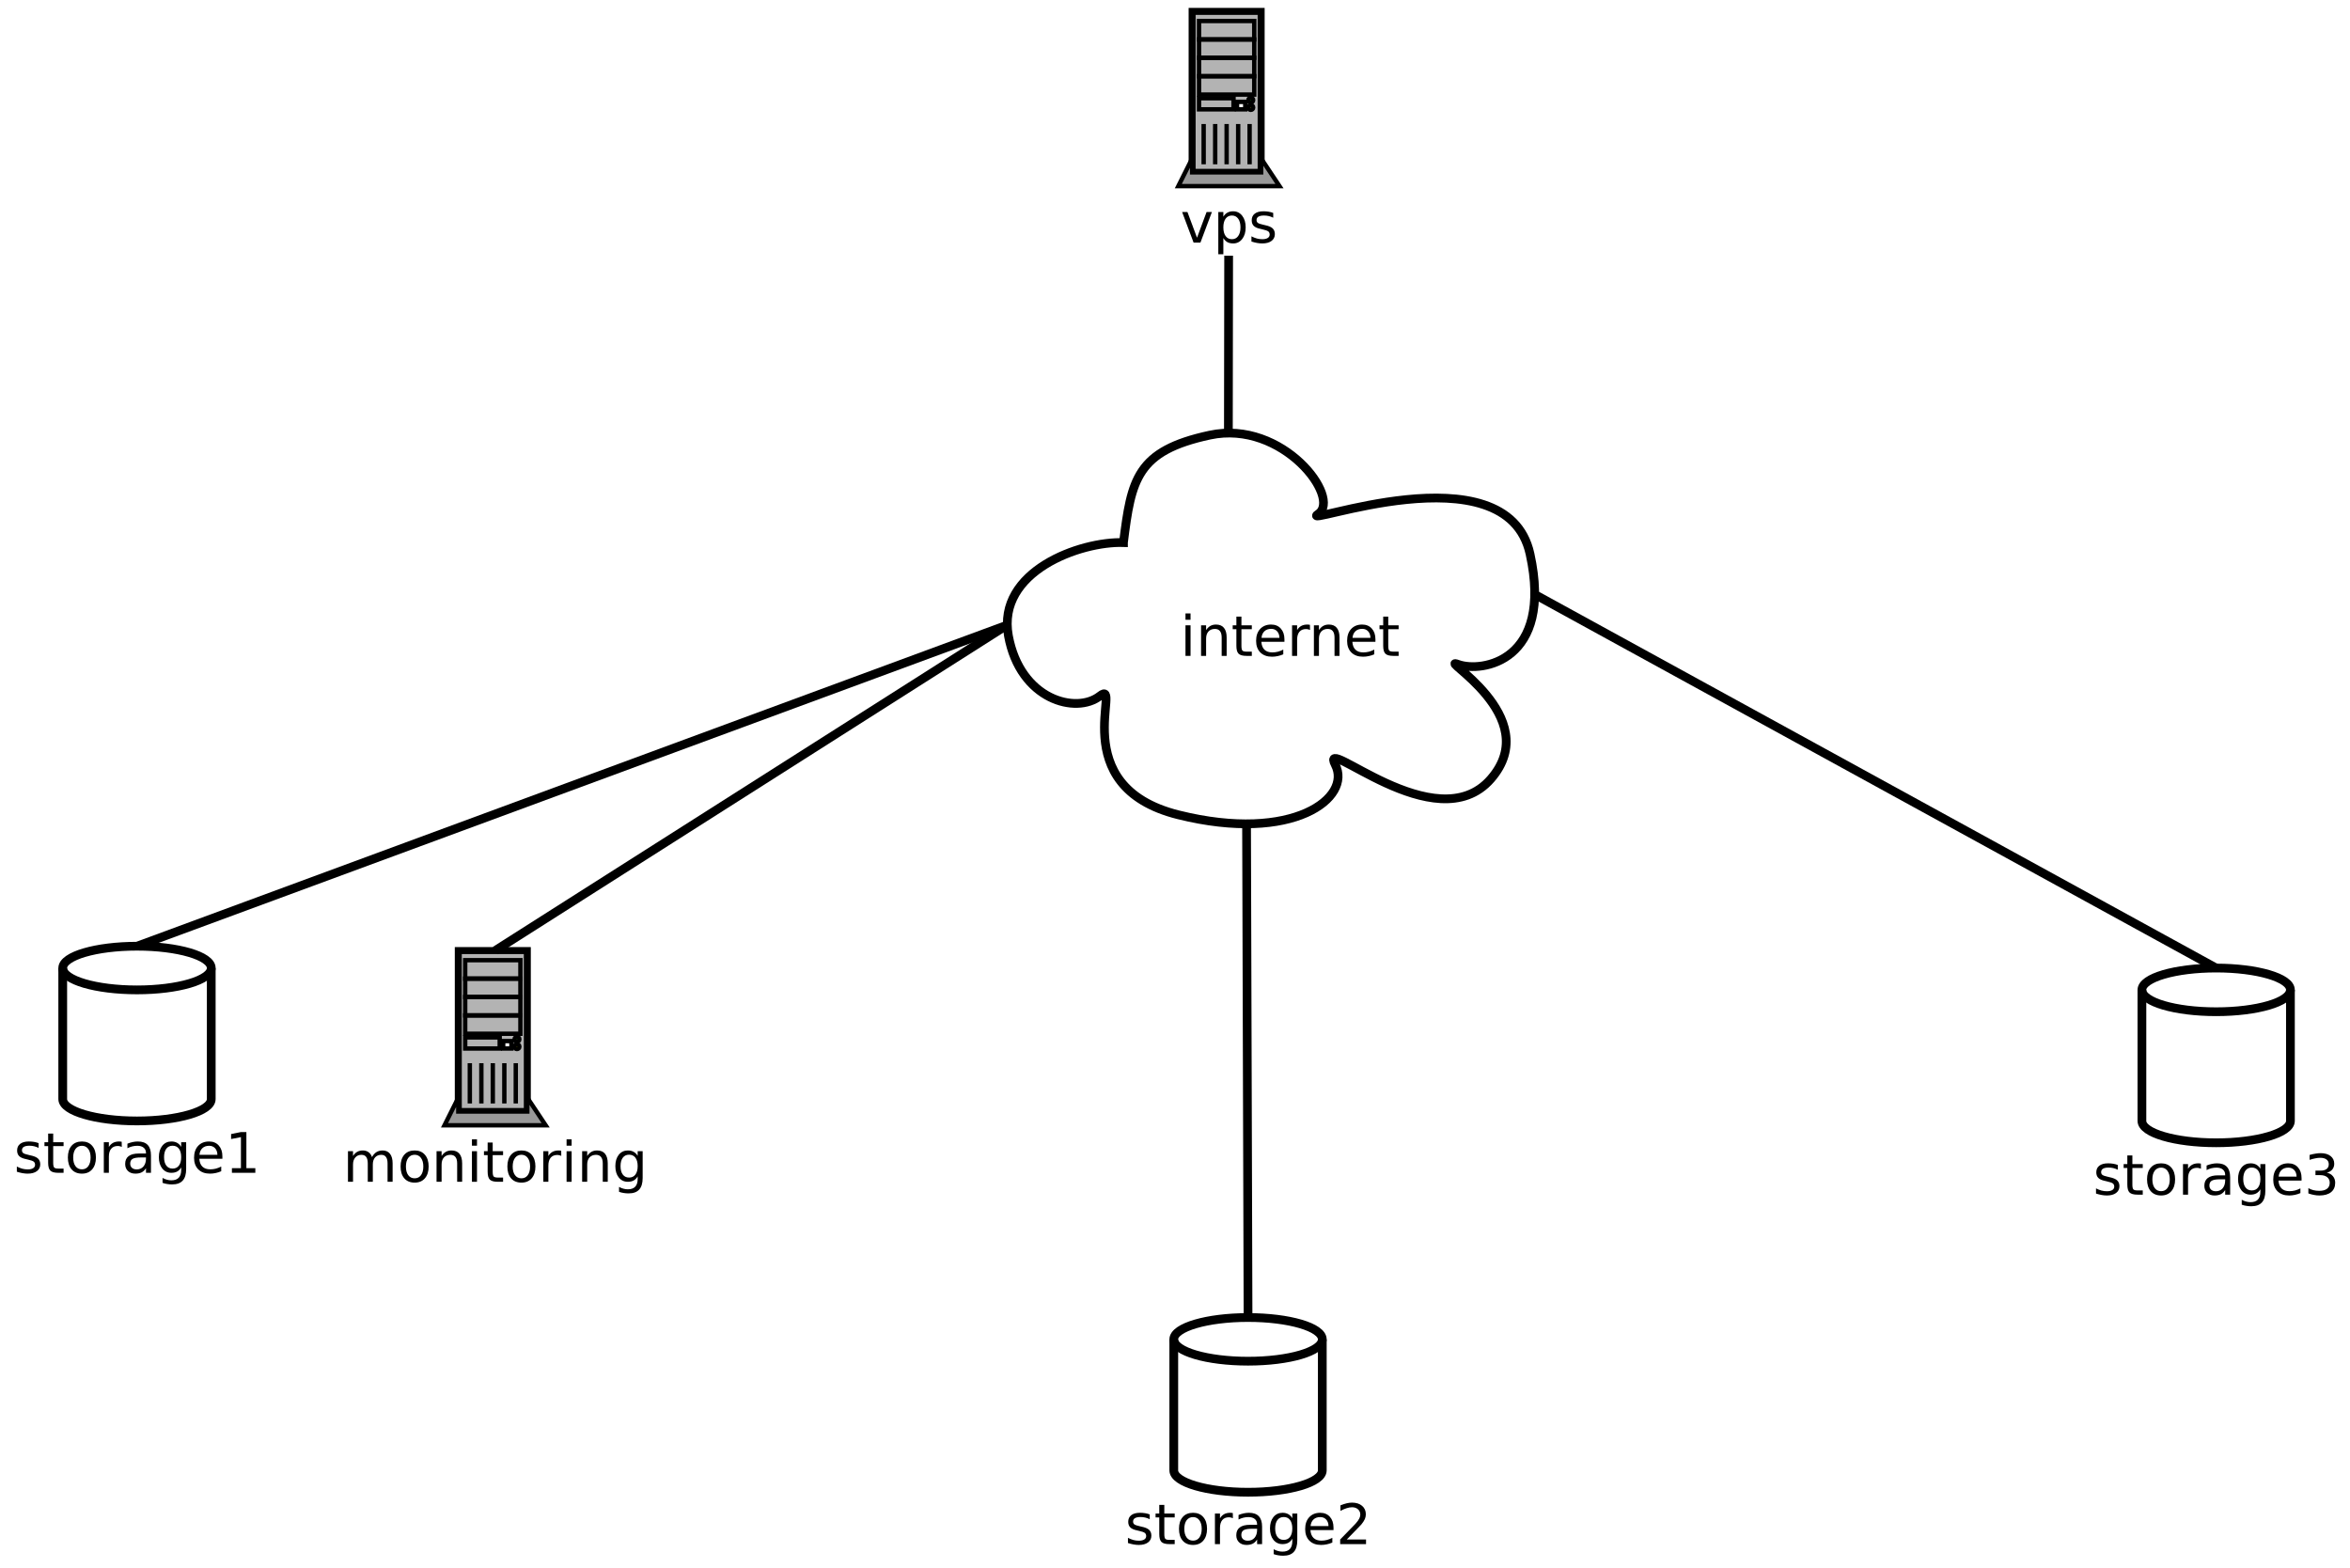 <?xml version="1.0" encoding="UTF-8"?>
<svg xmlns="http://www.w3.org/2000/svg" xmlns:xlink="http://www.w3.org/1999/xlink" width="538pt" height="359pt" viewBox="0 0 538 359" version="1.1">
<defs>
<g>
<symbol overflow="visible" id="glyph0-0">
<path style="stroke:none;" d="M 0.641 2.266 L 0.641 -9.016 L 7.031 -9.016 L 7.031 2.266 Z M 1.359 1.547 L 6.328 1.547 L 6.328 -8.297 L 1.359 -8.297 Z M 1.359 1.547 "/>
</symbol>
<symbol overflow="visible" id="glyph0-1">
<path style="stroke:none;" d="M 5.672 -6.797 L 5.672 -5.703 C 5.348 -5.867 5.008 -5.992 4.656 -6.078 C 4.301 -6.16 3.938 -6.203 3.562 -6.203 C 3 -6.203 2.57 -6.113 2.281 -5.938 C 2 -5.77 1.859 -5.508 1.859 -5.156 C 1.859 -4.883 1.957 -4.672 2.156 -4.516 C 2.363 -4.367 2.773 -4.227 3.391 -4.094 L 3.781 -4 C 4.602 -3.832 5.188 -3.586 5.531 -3.266 C 5.875 -2.941 6.047 -2.5 6.047 -1.938 C 6.047 -1.281 5.785 -0.758 5.266 -0.375 C 4.754 0 4.051 0.188 3.156 0.188 C 2.781 0.188 2.391 0.148 1.984 0.078 C 1.578 0.004 1.145 -0.102 0.688 -0.25 L 0.688 -1.438 C 1.113 -1.219 1.531 -1.051 1.938 -0.938 C 2.352 -0.832 2.766 -0.781 3.172 -0.781 C 3.711 -0.781 4.129 -0.875 4.422 -1.062 C 4.711 -1.25 4.859 -1.508 4.859 -1.844 C 4.859 -2.156 4.754 -2.395 4.547 -2.562 C 4.336 -2.727 3.875 -2.891 3.156 -3.047 L 2.766 -3.141 C 2.047 -3.285 1.531 -3.516 1.219 -3.828 C 0.906 -4.141 0.75 -4.566 0.75 -5.109 C 0.75 -5.766 0.977 -6.27 1.438 -6.625 C 1.906 -6.988 2.57 -7.172 3.438 -7.172 C 3.852 -7.172 4.25 -7.141 4.625 -7.078 C 5 -7.016 5.348 -6.922 5.672 -6.797 Z M 5.672 -6.797 "/>
</symbol>
<symbol overflow="visible" id="glyph0-2">
<path style="stroke:none;" d="M 2.344 -8.984 L 2.344 -7 L 4.719 -7 L 4.719 -6.109 L 2.344 -6.109 L 2.344 -2.312 C 2.344 -1.738 2.422 -1.367 2.578 -1.203 C 2.734 -1.047 3.051 -0.969 3.531 -0.969 L 4.719 -0.969 L 4.719 0 L 3.531 0 C 2.645 0 2.031 -0.164 1.688 -0.5 C 1.352 -0.832 1.188 -1.438 1.188 -2.312 L 1.188 -6.109 L 0.344 -6.109 L 0.344 -7 L 1.188 -7 L 1.188 -8.984 Z M 2.344 -8.984 "/>
</symbol>
<symbol overflow="visible" id="glyph0-3">
<path style="stroke:none;" d="M 3.922 -6.188 C 3.305 -6.188 2.816 -5.945 2.453 -5.469 C 2.098 -4.988 1.922 -4.332 1.922 -3.5 C 1.922 -2.656 2.098 -1.992 2.453 -1.516 C 2.805 -1.035 3.297 -0.797 3.922 -0.797 C 4.535 -0.797 5.02 -1.035 5.375 -1.516 C 5.727 -2.004 5.906 -2.664 5.906 -3.5 C 5.906 -4.32 5.727 -4.973 5.375 -5.453 C 5.02 -5.941 4.535 -6.188 3.922 -6.188 Z M 3.922 -7.172 C 4.922 -7.172 5.703 -6.844 6.266 -6.188 C 6.836 -5.539 7.125 -4.645 7.125 -3.5 C 7.125 -2.352 6.836 -1.453 6.266 -0.797 C 5.703 -0.141 4.922 0.188 3.922 0.188 C 2.91 0.188 2.117 -0.141 1.547 -0.797 C 0.984 -1.453 0.703 -2.352 0.703 -3.5 C 0.703 -4.645 0.984 -5.539 1.547 -6.188 C 2.117 -6.844 2.91 -7.172 3.922 -7.172 Z M 3.922 -7.172 "/>
</symbol>
<symbol overflow="visible" id="glyph0-4">
<path style="stroke:none;" d="M 5.266 -5.922 C 5.129 -5.992 4.984 -6.047 4.828 -6.078 C 4.68 -6.117 4.52 -6.141 4.344 -6.141 C 3.688 -6.141 3.18 -5.926 2.828 -5.5 C 2.484 -5.082 2.312 -4.477 2.312 -3.688 L 2.312 0 L 1.156 0 L 1.156 -7 L 2.312 -7 L 2.312 -5.906 C 2.562 -6.332 2.879 -6.648 3.266 -6.859 C 3.648 -7.066 4.117 -7.172 4.672 -7.172 C 4.754 -7.172 4.844 -7.164 4.938 -7.156 C 5.031 -7.145 5.133 -7.129 5.25 -7.109 Z M 5.266 -5.922 "/>
</symbol>
<symbol overflow="visible" id="glyph0-5">
<path style="stroke:none;" d="M 4.391 -3.516 C 3.461 -3.516 2.816 -3.406 2.453 -3.188 C 2.098 -2.977 1.922 -2.617 1.922 -2.109 C 1.922 -1.703 2.051 -1.379 2.312 -1.141 C 2.582 -0.898 2.953 -0.781 3.422 -0.781 C 4.055 -0.781 4.566 -1.004 4.953 -1.453 C 5.336 -1.91 5.531 -2.516 5.531 -3.266 L 5.531 -3.516 Z M 6.672 -4 L 6.672 0 L 5.531 0 L 5.531 -1.062 C 5.27 -0.633 4.941 -0.316 4.547 -0.109 C 4.16 0.086 3.68 0.188 3.109 0.188 C 2.391 0.188 1.816 -0.016 1.391 -0.422 C 0.973 -0.828 0.766 -1.363 0.766 -2.031 C 0.766 -2.82 1.023 -3.414 1.547 -3.812 C 2.078 -4.219 2.867 -4.422 3.922 -4.422 L 5.531 -4.422 L 5.531 -4.531 C 5.531 -5.062 5.352 -5.469 5 -5.75 C 4.656 -6.039 4.172 -6.188 3.547 -6.188 C 3.141 -6.188 2.75 -6.141 2.375 -6.047 C 2 -5.953 1.633 -5.812 1.281 -5.625 L 1.281 -6.672 C 1.695 -6.836 2.102 -6.961 2.5 -7.047 C 2.895 -7.129 3.281 -7.172 3.656 -7.172 C 4.676 -7.172 5.43 -6.906 5.922 -6.375 C 6.422 -5.852 6.672 -5.062 6.672 -4 Z M 6.672 -4 "/>
</symbol>
<symbol overflow="visible" id="glyph0-6">
<path style="stroke:none;" d="M 5.812 -3.578 C 5.812 -4.41 5.641 -5.055 5.297 -5.516 C 4.953 -5.973 4.469 -6.203 3.844 -6.203 C 3.227 -6.203 2.75 -5.973 2.406 -5.516 C 2.062 -5.055 1.891 -4.41 1.891 -3.578 C 1.891 -2.754 2.062 -2.113 2.406 -1.656 C 2.75 -1.195 3.227 -0.969 3.844 -0.969 C 4.469 -0.969 4.953 -1.195 5.297 -1.656 C 5.641 -2.113 5.812 -2.754 5.812 -3.578 Z M 6.953 -0.875 C 6.953 0.32 6.688 1.207 6.156 1.781 C 5.633 2.363 4.828 2.656 3.734 2.656 C 3.328 2.656 2.945 2.625 2.594 2.562 C 2.238 2.508 1.891 2.422 1.547 2.297 L 1.547 1.172 C 1.891 1.359 2.223 1.492 2.547 1.578 C 2.879 1.672 3.219 1.719 3.562 1.719 C 4.312 1.719 4.875 1.52 5.25 1.125 C 5.625 0.727 5.812 0.133 5.812 -0.656 L 5.812 -1.234 C 5.57 -0.816 5.266 -0.504 4.891 -0.297 C 4.523 -0.098 4.082 0 3.562 0 C 2.707 0 2.016 -0.328 1.484 -0.984 C 0.961 -1.641 0.703 -2.504 0.703 -3.578 C 0.703 -4.66 0.961 -5.531 1.484 -6.188 C 2.016 -6.844 2.707 -7.172 3.562 -7.172 C 4.082 -7.172 4.523 -7.066 4.891 -6.859 C 5.266 -6.648 5.57 -6.344 5.812 -5.938 L 5.812 -7 L 6.953 -7 Z M 6.953 -0.875 "/>
</symbol>
<symbol overflow="visible" id="glyph0-7">
<path style="stroke:none;" d="M 7.188 -3.781 L 7.188 -3.219 L 1.906 -3.219 C 1.957 -2.426 2.195 -1.82 2.625 -1.406 C 3.051 -1 3.645 -0.797 4.406 -0.797 C 4.844 -0.797 5.27 -0.848 5.688 -0.953 C 6.102 -1.066 6.516 -1.227 6.922 -1.438 L 6.922 -0.359 C 6.516 -0.18 6.094 -0.047 5.656 0.047 C 5.219 0.141 4.781 0.188 4.344 0.188 C 3.219 0.188 2.328 -0.133 1.672 -0.781 C 1.023 -1.438 0.703 -2.32 0.703 -3.438 C 0.703 -4.582 1.008 -5.488 1.625 -6.156 C 2.25 -6.832 3.086 -7.172 4.141 -7.172 C 5.078 -7.172 5.816 -6.863 6.359 -6.25 C 6.91 -5.645 7.188 -4.82 7.188 -3.781 Z M 6.047 -4.125 C 6.035 -4.75 5.859 -5.25 5.516 -5.625 C 5.172 -6 4.719 -6.188 4.156 -6.188 C 3.508 -6.188 2.992 -6.004 2.609 -5.641 C 2.223 -5.285 2 -4.781 1.938 -4.125 Z M 6.047 -4.125 "/>
</symbol>
<symbol overflow="visible" id="glyph0-8">
<path style="stroke:none;" d="M 1.594 -1.062 L 3.656 -1.062 L 3.656 -8.172 L 1.406 -7.734 L 1.406 -8.875 L 3.641 -9.328 L 4.906 -9.328 L 4.906 -1.062 L 6.953 -1.062 L 6.953 0 L 1.594 0 Z M 1.594 -1.062 "/>
</symbol>
<symbol overflow="visible" id="glyph0-9">
<path style="stroke:none;" d="M 2.453 -1.062 L 6.859 -1.062 L 6.859 0 L 0.938 0 L 0.938 -1.062 C 1.414 -1.562 2.066 -2.227 2.891 -3.062 C 3.723 -3.895 4.242 -4.43 4.453 -4.672 C 4.859 -5.129 5.141 -5.516 5.297 -5.828 C 5.461 -6.141 5.547 -6.445 5.547 -6.75 C 5.547 -7.25 5.367 -7.656 5.016 -7.969 C 4.672 -8.281 4.219 -8.438 3.656 -8.438 C 3.258 -8.438 2.844 -8.363 2.406 -8.219 C 1.969 -8.082 1.5 -7.879 1 -7.609 L 1 -8.875 C 1.508 -9.082 1.984 -9.238 2.422 -9.344 C 2.867 -9.445 3.273 -9.5 3.641 -9.5 C 4.609 -9.5 5.379 -9.254 5.953 -8.766 C 6.523 -8.285 6.812 -7.641 6.812 -6.828 C 6.812 -6.453 6.738 -6.094 6.594 -5.75 C 6.445 -5.406 6.188 -5 5.812 -4.531 C 5.707 -4.406 5.375 -4.055 4.812 -3.484 C 4.258 -2.91 3.473 -2.102 2.453 -1.062 Z M 2.453 -1.062 "/>
</symbol>
<symbol overflow="visible" id="glyph0-10">
<path style="stroke:none;" d="M 5.188 -5.031 C 5.789 -4.906 6.258 -4.633 6.594 -4.219 C 6.938 -3.812 7.109 -3.312 7.109 -2.719 C 7.109 -1.789 6.789 -1.07 6.156 -0.562 C 5.531 -0.062 4.633 0.188 3.469 0.188 C 3.07 0.188 2.664 0.145 2.25 0.062 C 1.844 -0.008 1.414 -0.125 0.969 -0.281 L 0.969 -1.5 C 1.32 -1.289 1.707 -1.133 2.125 -1.031 C 2.539 -0.926 2.977 -0.875 3.438 -0.875 C 4.227 -0.875 4.828 -1.031 5.234 -1.344 C 5.648 -1.656 5.859 -2.113 5.859 -2.719 C 5.859 -3.258 5.664 -3.688 5.281 -4 C 4.895 -4.312 4.359 -4.469 3.672 -4.469 L 2.594 -4.469 L 2.594 -5.5 L 3.719 -5.5 C 4.344 -5.5 4.816 -5.625 5.141 -5.875 C 5.473 -6.125 5.641 -6.484 5.641 -6.953 C 5.641 -7.43 5.469 -7.797 5.125 -8.047 C 4.789 -8.305 4.305 -8.438 3.672 -8.438 C 3.328 -8.438 2.957 -8.395 2.562 -8.312 C 2.164 -8.238 1.727 -8.125 1.25 -7.969 L 1.25 -9.094 C 1.727 -9.227 2.176 -9.328 2.594 -9.391 C 3.02 -9.461 3.414 -9.5 3.781 -9.5 C 4.738 -9.5 5.492 -9.281 6.047 -8.844 C 6.609 -8.406 6.891 -7.816 6.891 -7.078 C 6.891 -6.566 6.742 -6.129 6.453 -5.766 C 6.16 -5.41 5.738 -5.164 5.188 -5.031 Z M 5.188 -5.031 "/>
</symbol>
<symbol overflow="visible" id="glyph0-11">
<path style="stroke:none;" d="M 6.656 -5.656 C 6.938 -6.164 7.273 -6.547 7.672 -6.797 C 8.078 -7.047 8.551 -7.172 9.094 -7.172 C 9.82 -7.172 10.383 -6.914 10.781 -6.406 C 11.176 -5.895 11.375 -5.164 11.375 -4.219 L 11.375 0 L 10.219 0 L 10.219 -4.188 C 10.219 -4.852 10.098 -5.348 9.859 -5.672 C 9.629 -6.004 9.27 -6.172 8.781 -6.172 C 8.188 -6.172 7.711 -5.973 7.359 -5.578 C 7.016 -5.18 6.844 -4.641 6.844 -3.953 L 6.844 0 L 5.688 0 L 5.688 -4.188 C 5.688 -4.863 5.566 -5.363 5.328 -5.688 C 5.098 -6.008 4.734 -6.172 4.234 -6.172 C 3.648 -6.172 3.18 -5.969 2.828 -5.562 C 2.484 -5.164 2.312 -4.629 2.312 -3.953 L 2.312 0 L 1.156 0 L 1.156 -7 L 2.312 -7 L 2.312 -5.906 C 2.582 -6.332 2.898 -6.648 3.266 -6.859 C 3.629 -7.066 4.062 -7.172 4.562 -7.172 C 5.07 -7.172 5.504 -7.039 5.859 -6.781 C 6.223 -6.52 6.488 -6.145 6.656 -5.656 Z M 6.656 -5.656 "/>
</symbol>
<symbol overflow="visible" id="glyph0-12">
<path style="stroke:none;" d="M 7.016 -4.219 L 7.016 0 L 5.875 0 L 5.875 -4.188 C 5.875 -4.852 5.742 -5.348 5.484 -5.672 C 5.223 -6.004 4.836 -6.172 4.328 -6.172 C 3.703 -6.172 3.207 -5.973 2.844 -5.578 C 2.488 -5.18 2.312 -4.641 2.312 -3.953 L 2.312 0 L 1.156 0 L 1.156 -7 L 2.312 -7 L 2.312 -5.906 C 2.594 -6.332 2.914 -6.648 3.281 -6.859 C 3.656 -7.066 4.086 -7.172 4.578 -7.172 C 5.379 -7.172 5.984 -6.922 6.391 -6.422 C 6.805 -5.922 7.016 -5.188 7.016 -4.219 Z M 7.016 -4.219 "/>
</symbol>
<symbol overflow="visible" id="glyph0-13">
<path style="stroke:none;" d="M 1.203 -7 L 2.359 -7 L 2.359 0 L 1.203 0 Z M 1.203 -9.719 L 2.359 -9.719 L 2.359 -8.266 L 1.203 -8.266 Z M 1.203 -9.719 "/>
</symbol>
<symbol overflow="visible" id="glyph0-14">
<path style="stroke:none;" d="M 0.375 -7 L 1.594 -7 L 3.781 -1.125 L 5.969 -7 L 7.188 -7 L 4.562 0 L 3 0 Z M 0.375 -7 "/>
</symbol>
<symbol overflow="visible" id="glyph0-15">
<path style="stroke:none;" d="M 2.312 -1.047 L 2.312 2.656 L 1.156 2.656 L 1.156 -7 L 2.312 -7 L 2.312 -5.938 C 2.562 -6.352 2.867 -6.66 3.234 -6.859 C 3.598 -7.066 4.039 -7.172 4.562 -7.172 C 5.406 -7.172 6.094 -6.832 6.625 -6.156 C 7.156 -5.477 7.422 -4.594 7.422 -3.5 C 7.422 -2.395 7.156 -1.504 6.625 -0.828 C 6.094 -0.148 5.406 0.188 4.562 0.188 C 4.039 0.188 3.598 0.086 3.234 -0.109 C 2.867 -0.316 2.562 -0.629 2.312 -1.047 Z M 6.234 -3.5 C 6.234 -4.344 6.055 -5.004 5.703 -5.484 C 5.359 -5.961 4.883 -6.203 4.281 -6.203 C 3.664 -6.203 3.18 -5.961 2.828 -5.484 C 2.484 -5.004 2.312 -4.344 2.312 -3.5 C 2.312 -2.645 2.484 -1.977 2.828 -1.5 C 3.18 -1.02 3.664 -0.781 4.281 -0.781 C 4.883 -0.781 5.359 -1.02 5.703 -1.5 C 6.055 -1.977 6.234 -2.645 6.234 -3.5 Z M 6.234 -3.5 "/>
</symbol>
</g>
</defs>
<g id="surface91832">
<rect x="0" y="0" width="538" height="359" style="fill:rgb(100%,100%,100%);fill-opacity:1;stroke:none;"/>
<path style=" stroke:none;fill-rule:evenodd;fill:rgb(100%,100%,100%);fill-opacity:1;" d="M 14.352 221.602 L 48.352 221.602 L 48.352 251.602 L 14.352 251.602 Z M 14.352 221.602 "/>
<path style=" stroke:none;fill-rule:evenodd;fill:rgb(100%,100%,100%);fill-opacity:1;" d="M 48.352 251.602 C 48.352 254.363 40.738 256.602 31.352 256.602 C 21.961 256.602 14.352 254.363 14.352 251.602 C 14.352 248.84 21.961 246.602 31.352 246.602 C 40.738 246.602 48.352 248.84 48.352 251.602 "/>
<path style="fill-rule:evenodd;fill:rgb(100%,100%,100%);fill-opacity:1;stroke-width:0.1;stroke-linecap:butt;stroke-linejoin:miter;stroke:rgb(0%,0%,0%);stroke-opacity:1;stroke-miterlimit:10;" d="M 4.503 8.32 C 4.503 8.458 4.122 8.57 3.653 8.57 C 3.183 8.57 2.803 8.458 2.803 8.32 C 2.803 8.182 3.183 8.07 3.653 8.07 C 4.122 8.07 4.503 8.182 4.503 8.32 " transform="matrix(20,0,0,20,-41.699,55.21)"/>
<path style="fill:none;stroke-width:0.1;stroke-linecap:butt;stroke-linejoin:miter;stroke:rgb(0%,0%,0%);stroke-opacity:1;stroke-miterlimit:10;" d="M 4.503 8.32 L 4.503 9.82 C 4.503 9.958 4.122 10.07 3.653 10.07 C 3.183 10.07 2.803 9.958 2.803 9.82 L 2.803 8.32 " transform="matrix(20,0,0,20,-41.699,55.21)"/>
<g style="fill:rgb(0%,0%,0%);fill-opacity:1;">
  <use xlink:href="#glyph0-1" x="3.168" y="268.486"/>
  <use xlink:href="#glyph0-2" x="9.835" y="268.486"/>
  <use xlink:href="#glyph0-3" x="14.835" y="268.486"/>
  <use xlink:href="#glyph0-4" x="22.612" y="268.486"/>
  <use xlink:href="#glyph0-5" x="27.89" y="268.486"/>
  <use xlink:href="#glyph0-6" x="35.668" y="268.486"/>
  <use xlink:href="#glyph0-7" x="43.724" y="268.486"/>
  <use xlink:href="#glyph0-8" x="51.501" y="268.486"/>
</g>
<path style=" stroke:none;fill-rule:evenodd;fill:rgb(100%,100%,100%);fill-opacity:1;" d="M 268.727 306.602 L 302.727 306.602 L 302.727 336.602 L 268.727 336.602 Z M 268.727 306.602 "/>
<path style=" stroke:none;fill-rule:evenodd;fill:rgb(100%,100%,100%);fill-opacity:1;" d="M 302.727 336.602 C 302.727 339.363 295.113 341.602 285.727 341.602 C 276.336 341.602 268.727 339.363 268.727 336.602 C 268.727 333.84 276.336 331.602 285.727 331.602 C 295.113 331.602 302.727 333.84 302.727 336.602 "/>
<path style="fill-rule:evenodd;fill:rgb(100%,100%,100%);fill-opacity:1;stroke-width:0.1;stroke-linecap:butt;stroke-linejoin:miter;stroke:rgb(0%,0%,0%);stroke-opacity:1;stroke-miterlimit:10;" d="M 17.221 12.57 C 17.221 12.708 16.841 12.82 16.371 12.82 C 15.902 12.82 15.521 12.708 15.521 12.57 C 15.521 12.432 15.902 12.32 16.371 12.32 C 16.841 12.32 17.221 12.432 17.221 12.57 " transform="matrix(20,0,0,20,-41.699,55.21)"/>
<path style="fill:none;stroke-width:0.1;stroke-linecap:butt;stroke-linejoin:miter;stroke:rgb(0%,0%,0%);stroke-opacity:1;stroke-miterlimit:10;" d="M 17.221 12.57 L 17.221 14.07 C 17.221 14.208 16.841 14.32 16.371 14.32 C 15.902 14.32 15.521 14.208 15.521 14.07 L 15.521 12.57 " transform="matrix(20,0,0,20,-41.699,55.21)"/>
<g style="fill:rgb(0%,0%,0%);fill-opacity:1;">
  <use xlink:href="#glyph0-1" x="257.543" y="353.486"/>
  <use xlink:href="#glyph0-2" x="264.21" y="353.486"/>
  <use xlink:href="#glyph0-3" x="269.21" y="353.486"/>
  <use xlink:href="#glyph0-4" x="276.987" y="353.486"/>
  <use xlink:href="#glyph0-5" x="282.265" y="353.486"/>
  <use xlink:href="#glyph0-6" x="290.043" y="353.486"/>
  <use xlink:href="#glyph0-7" x="298.099" y="353.486"/>
  <use xlink:href="#glyph0-9" x="305.876" y="353.486"/>
</g>
<path style=" stroke:none;fill-rule:evenodd;fill:rgb(100%,100%,100%);fill-opacity:1;" d="M 490.352 226.602 L 524.352 226.602 L 524.352 256.602 L 490.352 256.602 Z M 490.352 226.602 "/>
<path style=" stroke:none;fill-rule:evenodd;fill:rgb(100%,100%,100%);fill-opacity:1;" d="M 524.352 256.602 C 524.352 259.363 516.738 261.602 507.352 261.602 C 497.961 261.602 490.352 259.363 490.352 256.602 C 490.352 253.84 497.961 251.602 507.352 251.602 C 516.738 251.602 524.352 253.84 524.352 256.602 "/>
<path style="fill-rule:evenodd;fill:rgb(100%,100%,100%);fill-opacity:1;stroke-width:0.1;stroke-linecap:butt;stroke-linejoin:miter;stroke:rgb(0%,0%,0%);stroke-opacity:1;stroke-miterlimit:10;" d="M 28.303 8.57 C 28.303 8.708 27.922 8.82 27.453 8.82 C 26.983 8.82 26.603 8.708 26.603 8.57 C 26.603 8.432 26.983 8.32 27.453 8.32 C 27.922 8.32 28.303 8.432 28.303 8.57 " transform="matrix(20,0,0,20,-41.699,55.21)"/>
<path style="fill:none;stroke-width:0.1;stroke-linecap:butt;stroke-linejoin:miter;stroke:rgb(0%,0%,0%);stroke-opacity:1;stroke-miterlimit:10;" d="M 28.303 8.57 L 28.303 10.07 C 28.303 10.208 27.922 10.32 27.453 10.32 C 26.983 10.32 26.603 10.208 26.603 10.07 L 26.603 8.57 " transform="matrix(20,0,0,20,-41.699,55.21)"/>
<g style="fill:rgb(0%,0%,0%);fill-opacity:1;">
  <use xlink:href="#glyph0-1" x="479.168" y="273.486"/>
  <use xlink:href="#glyph0-2" x="485.835" y="273.486"/>
  <use xlink:href="#glyph0-3" x="490.835" y="273.486"/>
  <use xlink:href="#glyph0-4" x="498.612" y="273.486"/>
  <use xlink:href="#glyph0-5" x="503.89" y="273.486"/>
  <use xlink:href="#glyph0-6" x="511.668" y="273.486"/>
  <use xlink:href="#glyph0-7" x="519.724" y="273.486"/>
  <use xlink:href="#glyph0-10" x="527.501" y="273.486"/>
</g>
<path style="fill-rule:evenodd;fill:rgb(70.196%,70.196%,70.196%);fill-opacity:1;stroke-width:0.08;stroke-linecap:butt;stroke-linejoin:miter;stroke:rgb(0%,0%,0%);stroke-opacity:1;stroke-miterlimit:10;" d="M 7.331 8.12 L 8.121 8.12 L 8.121 9.962 L 7.331 9.962 Z M 7.331 8.12 " transform="matrix(20,0,0,20,-41.699,55.21)"/>
<path style="fill:none;stroke-width:0.05;stroke-linecap:butt;stroke-linejoin:miter;stroke:rgb(0%,0%,0%);stroke-opacity:1;stroke-miterlimit:10;" d="M 7.41 8.23 L 8.042 8.23 L 8.042 8.441 L 7.41 8.441 Z M 7.41 8.23 " transform="matrix(20,0,0,20,-41.699,55.21)"/>
<path style="fill:none;stroke-width:0.05;stroke-linecap:butt;stroke-linejoin:miter;stroke:rgb(0%,0%,0%);stroke-opacity:1;stroke-miterlimit:10;" d="M 7.41 8.441 L 8.042 8.441 L 8.042 8.651 L 7.41 8.651 Z M 7.41 8.441 " transform="matrix(20,0,0,20,-41.699,55.21)"/>
<path style="fill:none;stroke-width:0.05;stroke-linecap:butt;stroke-linejoin:miter;stroke:rgb(0%,0%,0%);stroke-opacity:1;stroke-miterlimit:10;" d="M 7.41 8.651 L 8.042 8.651 L 8.042 8.862 L 7.41 8.862 Z M 7.41 8.651 " transform="matrix(20,0,0,20,-41.699,55.21)"/>
<path style="fill:none;stroke-width:0.05;stroke-linecap:butt;stroke-linejoin:miter;stroke:rgb(0%,0%,0%);stroke-opacity:1;stroke-miterlimit:10;" d="M 7.41 8.862 L 8.042 8.862 L 8.042 9.072 L 7.41 9.072 Z M 7.41 8.862 " transform="matrix(20,0,0,20,-41.699,55.21)"/>
<path style="fill:none;stroke-width:0.05;stroke-linecap:butt;stroke-linejoin:miter;stroke:rgb(0%,0%,0%);stroke-opacity:1;stroke-miterlimit:10;" d="M 7.41 9.114 L 7.805 9.114 L 7.805 9.241 L 7.41 9.241 Z M 7.41 9.114 " transform="matrix(20,0,0,20,-41.699,55.21)"/>
<path style="fill-rule:evenodd;fill:rgb(0%,100%,0%);fill-opacity:1;stroke-width:0.05;stroke-linecap:butt;stroke-linejoin:miter;stroke:rgb(0%,0%,0%);stroke-opacity:1;stroke-miterlimit:10;" d="M 8.03 9.135 C 8.03 9.172 7.975 9.172 7.975 9.135 C 7.975 9.099 8.03 9.099 8.03 9.135 " transform="matrix(20,0,0,20,-41.699,55.21)"/>
<path style="fill-rule:evenodd;fill:rgb(100%,100%,0%);fill-opacity:1;stroke-width:0.05;stroke-linecap:butt;stroke-linejoin:miter;stroke:rgb(0%,0%,0%);stroke-opacity:1;stroke-miterlimit:10;" d="M 8.03 9.22 C 8.03 9.256 7.975 9.256 7.975 9.22 C 7.975 9.183 8.03 9.183 8.03 9.22 " transform="matrix(20,0,0,20,-41.699,55.21)"/>
<path style="fill-rule:evenodd;fill:rgb(100%,100%,100%);fill-opacity:1;stroke-width:0.05;stroke-linecap:butt;stroke-linejoin:miter;stroke:rgb(0%,0%,0%);stroke-opacity:1;stroke-miterlimit:10;" d="M 7.845 9.156 L 7.939 9.156 L 7.939 9.241 L 7.845 9.241 Z M 7.845 9.156 " transform="matrix(20,0,0,20,-41.699,55.21)"/>
<path style="fill:none;stroke-width:0.05;stroke-linecap:butt;stroke-linejoin:miter;stroke:rgb(0%,0%,0%);stroke-opacity:1;stroke-miterlimit:10;" d="M 7.463 9.409 L 7.463 9.87 " transform="matrix(20,0,0,20,-41.699,55.21)"/>
<path style="fill:none;stroke-width:0.05;stroke-linecap:butt;stroke-linejoin:miter;stroke:rgb(0%,0%,0%);stroke-opacity:1;stroke-miterlimit:10;" d="M 7.595 9.409 L 7.595 9.87 " transform="matrix(20,0,0,20,-41.699,55.21)"/>
<path style="fill:none;stroke-width:0.05;stroke-linecap:butt;stroke-linejoin:miter;stroke:rgb(0%,0%,0%);stroke-opacity:1;stroke-miterlimit:10;" d="M 7.726 9.409 L 7.726 9.87 " transform="matrix(20,0,0,20,-41.699,55.21)"/>
<path style="fill:none;stroke-width:0.05;stroke-linecap:butt;stroke-linejoin:miter;stroke:rgb(0%,0%,0%);stroke-opacity:1;stroke-miterlimit:10;" d="M 7.858 9.409 L 7.858 9.87 " transform="matrix(20,0,0,20,-41.699,55.21)"/>
<path style="fill:none;stroke-width:0.05;stroke-linecap:butt;stroke-linejoin:miter;stroke:rgb(0%,0%,0%);stroke-opacity:1;stroke-miterlimit:10;" d="M 7.989 9.409 L 7.989 9.87 " transform="matrix(20,0,0,20,-41.699,55.21)"/>
<path style="fill:none;stroke-width:0.05;stroke-linecap:butt;stroke-linejoin:miter;stroke:rgb(0%,0%,0%);stroke-opacity:1;stroke-miterlimit:10;" d="M 8.121 9.409 L 8.121 9.87 " transform="matrix(20,0,0,20,-41.699,55.21)"/>
<path style="fill-rule:evenodd;fill:rgb(60%,60%,60%);fill-opacity:1;stroke-width:0.05;stroke-linecap:butt;stroke-linejoin:miter;stroke:rgb(0%,0%,0%);stroke-opacity:1;stroke-miterlimit:10;" d="M 7.173 10.12 L 7.331 9.804 L 7.331 9.962 L 8.121 9.962 L 8.121 9.804 L 8.331 10.12 Z M 7.173 10.12 " transform="matrix(20,0,0,20,-41.699,55.21)"/>
<g style="fill:rgb(0%,0%,0%);fill-opacity:1;">
  <use xlink:href="#glyph0-11" x="78.508" y="270.541"/>
  <use xlink:href="#glyph0-3" x="91.008" y="270.541"/>
  <use xlink:href="#glyph0-12" x="98.786" y="270.541"/>
  <use xlink:href="#glyph0-13" x="106.841" y="270.541"/>
  <use xlink:href="#glyph0-2" x="110.452" y="270.541"/>
  <use xlink:href="#glyph0-3" x="115.452" y="270.541"/>
  <use xlink:href="#glyph0-4" x="123.23" y="270.541"/>
  <use xlink:href="#glyph0-13" x="128.508" y="270.541"/>
  <use xlink:href="#glyph0-12" x="132.119" y="270.541"/>
  <use xlink:href="#glyph0-6" x="140.174" y="270.541"/>
</g>
<path style="fill-rule:evenodd;fill:rgb(70.196%,70.196%,70.196%);fill-opacity:1;stroke-width:0.08;stroke-linecap:butt;stroke-linejoin:miter;stroke:rgb(0%,0%,0%);stroke-opacity:1;stroke-miterlimit:10;" d="M 15.731 -2.63 L 16.521 -2.63 L 16.521 -0.788 L 15.731 -0.788 Z M 15.731 -2.63 " transform="matrix(20,0,0,20,-41.699,55.21)"/>
<path style="fill:none;stroke-width:0.05;stroke-linecap:butt;stroke-linejoin:miter;stroke:rgb(0%,0%,0%);stroke-opacity:1;stroke-miterlimit:10;" d="M 15.81 -2.52 L 16.442 -2.52 L 16.442 -2.309 L 15.81 -2.309 Z M 15.81 -2.52 " transform="matrix(20,0,0,20,-41.699,55.21)"/>
<path style="fill:none;stroke-width:0.05;stroke-linecap:butt;stroke-linejoin:miter;stroke:rgb(0%,0%,0%);stroke-opacity:1;stroke-miterlimit:10;" d="M 15.81 -2.309 L 16.442 -2.309 L 16.442 -2.099 L 15.81 -2.099 Z M 15.81 -2.309 " transform="matrix(20,0,0,20,-41.699,55.21)"/>
<path style="fill:none;stroke-width:0.05;stroke-linecap:butt;stroke-linejoin:miter;stroke:rgb(0%,0%,0%);stroke-opacity:1;stroke-miterlimit:10;" d="M 15.81 -2.099 L 16.442 -2.099 L 16.442 -1.888 L 15.81 -1.888 Z M 15.81 -2.099 " transform="matrix(20,0,0,20,-41.699,55.21)"/>
<path style="fill:none;stroke-width:0.05;stroke-linecap:butt;stroke-linejoin:miter;stroke:rgb(0%,0%,0%);stroke-opacity:1;stroke-miterlimit:10;" d="M 15.81 -1.888 L 16.442 -1.888 L 16.442 -1.678 L 15.81 -1.678 Z M 15.81 -1.888 " transform="matrix(20,0,0,20,-41.699,55.21)"/>
<path style="fill:none;stroke-width:0.05;stroke-linecap:butt;stroke-linejoin:miter;stroke:rgb(0%,0%,0%);stroke-opacity:1;stroke-miterlimit:10;" d="M 15.81 -1.636 L 16.205 -1.636 L 16.205 -1.509 L 15.81 -1.509 Z M 15.81 -1.636 " transform="matrix(20,0,0,20,-41.699,55.21)"/>
<path style="fill-rule:evenodd;fill:rgb(0%,100%,0%);fill-opacity:1;stroke-width:0.05;stroke-linecap:butt;stroke-linejoin:miter;stroke:rgb(0%,0%,0%);stroke-opacity:1;stroke-miterlimit:10;" d="M 16.43 -1.615 C 16.43 -1.578 16.375 -1.578 16.375 -1.615 C 16.375 -1.651 16.43 -1.651 16.43 -1.615 " transform="matrix(20,0,0,20,-41.699,55.21)"/>
<path style="fill-rule:evenodd;fill:rgb(100%,100%,0%);fill-opacity:1;stroke-width:0.05;stroke-linecap:butt;stroke-linejoin:miter;stroke:rgb(0%,0%,0%);stroke-opacity:1;stroke-miterlimit:10;" d="M 16.43 -1.53 C 16.43 -1.494 16.375 -1.494 16.375 -1.53 C 16.375 -1.567 16.43 -1.567 16.43 -1.53 " transform="matrix(20,0,0,20,-41.699,55.21)"/>
<path style="fill-rule:evenodd;fill:rgb(100%,100%,100%);fill-opacity:1;stroke-width:0.05;stroke-linecap:butt;stroke-linejoin:miter;stroke:rgb(0%,0%,0%);stroke-opacity:1;stroke-miterlimit:10;" d="M 16.245 -1.594 L 16.339 -1.594 L 16.339 -1.509 L 16.245 -1.509 Z M 16.245 -1.594 " transform="matrix(20,0,0,20,-41.699,55.21)"/>
<path style="fill:none;stroke-width:0.05;stroke-linecap:butt;stroke-linejoin:miter;stroke:rgb(0%,0%,0%);stroke-opacity:1;stroke-miterlimit:10;" d="M 15.863 -1.341 L 15.863 -0.88 " transform="matrix(20,0,0,20,-41.699,55.21)"/>
<path style="fill:none;stroke-width:0.05;stroke-linecap:butt;stroke-linejoin:miter;stroke:rgb(0%,0%,0%);stroke-opacity:1;stroke-miterlimit:10;" d="M 15.995 -1.341 L 15.995 -0.88 " transform="matrix(20,0,0,20,-41.699,55.21)"/>
<path style="fill:none;stroke-width:0.05;stroke-linecap:butt;stroke-linejoin:miter;stroke:rgb(0%,0%,0%);stroke-opacity:1;stroke-miterlimit:10;" d="M 16.126 -1.341 L 16.126 -0.88 " transform="matrix(20,0,0,20,-41.699,55.21)"/>
<path style="fill:none;stroke-width:0.05;stroke-linecap:butt;stroke-linejoin:miter;stroke:rgb(0%,0%,0%);stroke-opacity:1;stroke-miterlimit:10;" d="M 16.258 -1.341 L 16.258 -0.88 " transform="matrix(20,0,0,20,-41.699,55.21)"/>
<path style="fill:none;stroke-width:0.05;stroke-linecap:butt;stroke-linejoin:miter;stroke:rgb(0%,0%,0%);stroke-opacity:1;stroke-miterlimit:10;" d="M 16.389 -1.341 L 16.389 -0.88 " transform="matrix(20,0,0,20,-41.699,55.21)"/>
<path style="fill:none;stroke-width:0.05;stroke-linecap:butt;stroke-linejoin:miter;stroke:rgb(0%,0%,0%);stroke-opacity:1;stroke-miterlimit:10;" d="M 16.521 -1.341 L 16.521 -0.88 " transform="matrix(20,0,0,20,-41.699,55.21)"/>
<path style="fill-rule:evenodd;fill:rgb(60%,60%,60%);fill-opacity:1;stroke-width:0.05;stroke-linecap:butt;stroke-linejoin:miter;stroke:rgb(0%,0%,0%);stroke-opacity:1;stroke-miterlimit:10;" d="M 15.573 -0.63 L 15.731 -0.946 L 15.731 -0.788 L 16.521 -0.788 L 16.521 -0.946 L 16.731 -0.63 Z M 15.573 -0.63 " transform="matrix(20,0,0,20,-41.699,55.21)"/>
<g style="fill:rgb(0%,0%,0%);fill-opacity:1;">
  <use xlink:href="#glyph0-14" x="270.258" y="55.541"/>
  <use xlink:href="#glyph0-15" x="277.758" y="55.541"/>
  <use xlink:href="#glyph0-1" x="285.813" y="55.541"/>
</g>
<path style="fill-rule:evenodd;fill:rgb(100%,100%,100%);fill-opacity:1;stroke-width:0.1;stroke-linecap:butt;stroke-linejoin:miter;stroke:rgb(0%,0%,0%);stroke-opacity:1;stroke-miterlimit:10;" d="M 14.945 3.45 C 14.451 3.434 13.493 3.778 13.628 4.516 C 13.763 5.254 14.406 5.418 14.676 5.205 C 14.945 4.992 14.256 6.238 15.573 6.566 C 16.89 6.894 17.564 6.369 17.369 5.992 C 17.175 5.615 18.521 6.878 19.15 6.156 C 19.778 5.435 18.507 4.746 18.776 4.844 C 19.045 4.942 19.868 4.811 19.599 3.581 C 19.33 2.351 16.905 3.302 17.175 3.122 C 17.444 2.942 16.771 2.04 15.933 2.22 C 15.095 2.4 15.035 2.728 14.945 3.449 Z M 14.945 3.45 " transform="matrix(20,0,0,20,-41.699,55.21)"/>
<g style="fill:rgb(0%,0%,0%);fill-opacity:1;">
  <use xlink:href="#glyph0-13" x="270.199" y="150.147"/>
  <use xlink:href="#glyph0-12" x="273.81" y="150.147"/>
  <use xlink:href="#glyph0-2" x="281.866" y="150.147"/>
  <use xlink:href="#glyph0-7" x="286.866" y="150.147"/>
  <use xlink:href="#glyph0-4" x="294.644" y="150.147"/>
  <use xlink:href="#glyph0-12" x="299.644" y="150.147"/>
  <use xlink:href="#glyph0-7" x="307.699" y="150.147"/>
  <use xlink:href="#glyph0-2" x="315.477" y="150.147"/>
</g>
<path style="fill:none;stroke-width:0.1;stroke-linecap:butt;stroke-linejoin:miter;stroke:rgb(0%,0%,0%);stroke-opacity:1;stroke-miterlimit:10;" d="M 3.653 8.07 L 13.612 4.395 " transform="matrix(20,0,0,20,-41.699,55.21)"/>
<path style="fill:none;stroke-width:0.1;stroke-linecap:butt;stroke-linejoin:miter;stroke:rgb(0%,0%,0%);stroke-opacity:1;stroke-miterlimit:10;" d="M 7.753 8.12 L 13.612 4.395 " transform="matrix(20,0,0,20,-41.699,55.21)"/>
<path style="fill:none;stroke-width:0.1;stroke-linecap:butt;stroke-linejoin:miter;stroke:rgb(0%,0%,0%);stroke-opacity:1;stroke-miterlimit:10;" d="M 16.371 12.32 L 16.354 6.672 " transform="matrix(20,0,0,20,-41.699,55.21)"/>
<path style="fill:none;stroke-width:0.1;stroke-linecap:butt;stroke-linejoin:miter;stroke:rgb(0%,0%,0%);stroke-opacity:1;stroke-miterlimit:10;" d="M 27.453 8.32 L 19.65 4.042 " transform="matrix(20,0,0,20,-41.699,55.21)"/>
<path style="fill:none;stroke-width:0.1;stroke-linecap:butt;stroke-linejoin:miter;stroke:rgb(0%,0%,0%);stroke-opacity:1;stroke-miterlimit:10;" d="M 16.146 2.198 L 16.149 0.166 " transform="matrix(20,0,0,20,-41.699,55.21)"/>
</g>
</svg>
